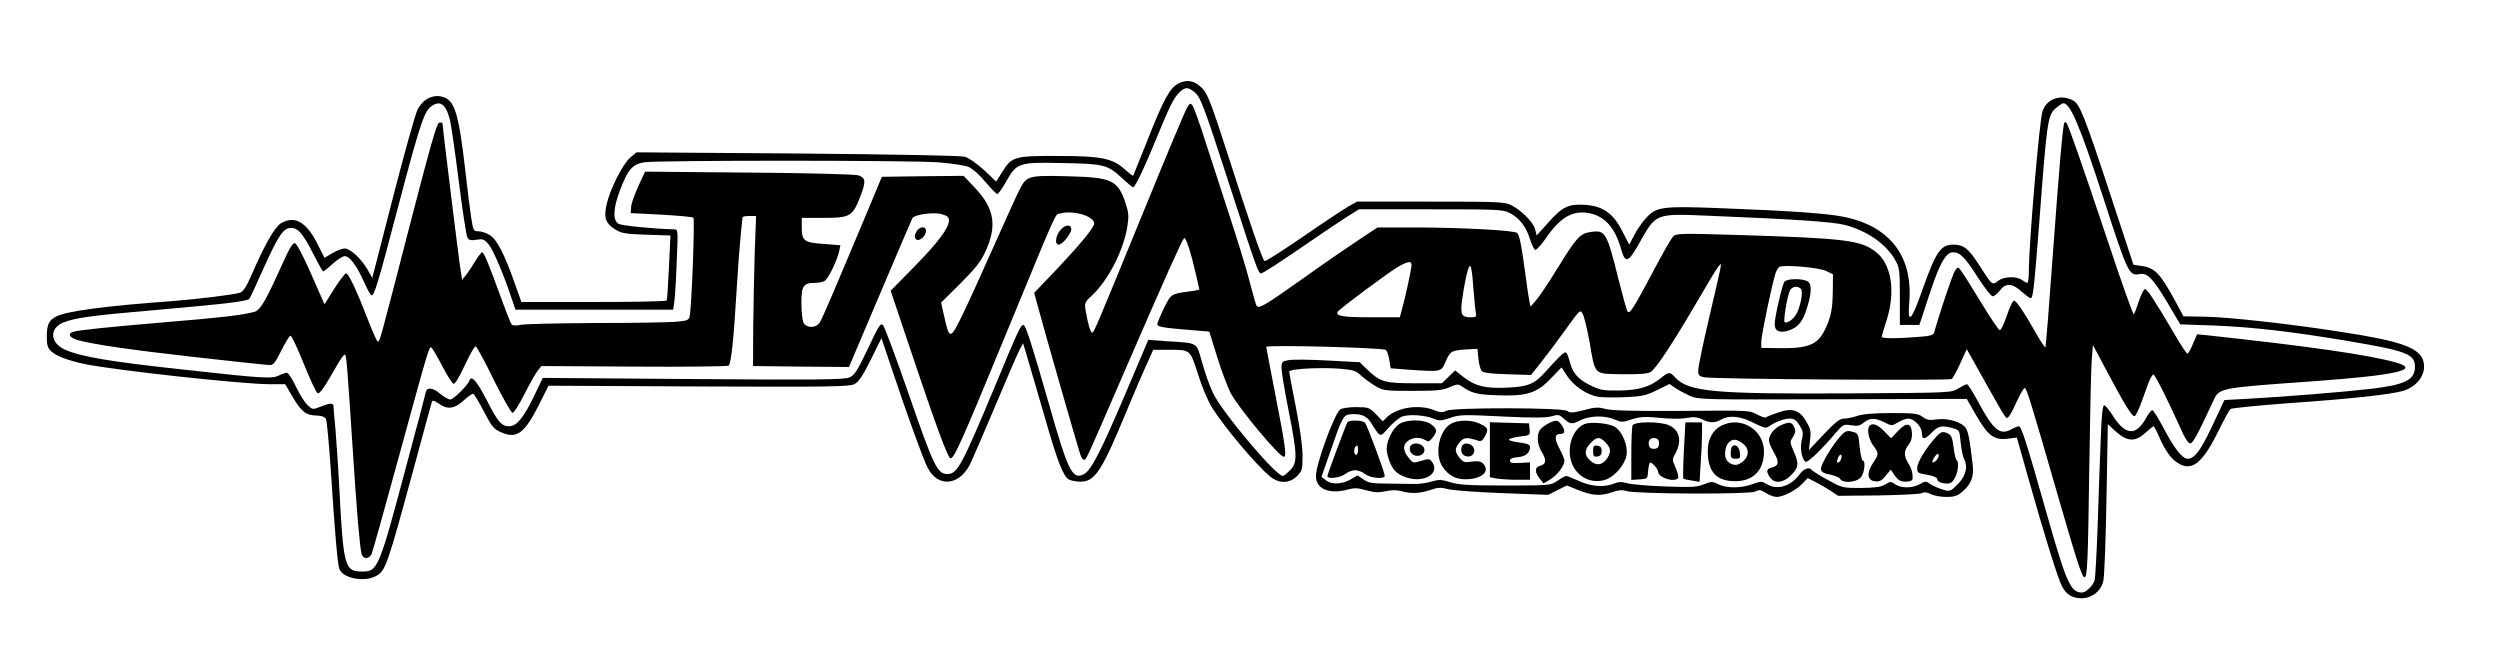 <?xml version="1.0" encoding="UTF-8" standalone="yes"?>
<svg version="1.0" xmlns="http://www.w3.org/2000/svg" width="980pt" height="254pt" viewBox="0 0 1307 339" preserveAspectRatio="xMidYMid meet">
  <g transform="translate(0,339) scale(0.1,-0.1)" fill="#000000" stroke="none">
    <path d="M6160 2953 c-45 -23 -78 -85 -166 -308 -37 -93 -69 -172 -70 -174 -2
-2 -21 12 -43 32 -65 59 -124 71 -351 71 -226 1 -242 -3 -292 -85 l-31 -49
-63 60 c-39 35 -79 63 -101 70 -25 6 -337 12 -878 17 l-840 6 -33 -28 c-39
-33 -108 -170 -124 -249 -15 -68 -3 -98 52 -130 28 -17 57 -21 158 -24 l125
-4 -8 -167 c-4 -91 -9 -169 -12 -173 -2 -5 -174 -8 -382 -8 l-378 0 -33 93
c-56 159 -95 234 -132 257 -18 11 -45 20 -60 20 -25 0 -27 4 -37 68 -6 37 -20
148 -31 247 -35 305 -56 372 -121 389 -51 13 -101 -13 -129 -67 -12 -23 -70
-231 -129 -461 l-108 -420 -27 47 c-33 56 -89 107 -118 107 -12 0 -40 -11 -63
-24 l-42 -25 -39 77 c-58 113 -119 146 -190 103 -32 -20 -87 -116 -155 -275
-24 -55 -41 -81 -57 -87 -26 -10 -222 -34 -352 -44 -358 -26 -557 -53 -611
-81 -38 -19 -49 -43 -49 -107 0 -43 5 -58 23 -75 27 -25 87 -48 177 -67 156
-32 821 -105 963 -105 l84 0 39 -66 c45 -77 71 -98 126 -98 25 -1 43 -7 48
-17 5 -8 16 -123 25 -255 22 -338 36 -506 46 -531 18 -48 127 -70 189 -38 52
27 59 46 200 565 50 184 92 341 95 348 3 9 13 7 35 -9 44 -33 82 -29 129 14
23 21 45 37 51 37 5 0 30 -41 56 -91 43 -83 52 -94 92 -111 81 -36 121 -6 199
148 l48 96 785 -4 c683 -3 789 -1 815 12 23 12 43 41 86 128 l56 113 53 -158
c83 -248 165 -475 188 -519 53 -105 164 -97 222 16 10 20 68 154 128 296 60
143 118 277 129 299 l21 39 25 -84 c14 -47 53 -181 87 -298 67 -235 98 -315
128 -331 12 -6 39 -11 60 -11 76 0 111 54 241 368 39 95 87 206 106 247 l34
75 69 0 c128 0 122 5 165 -128 21 -67 53 -143 75 -177 68 -106 227 -295 301
-357 46 -39 102 -39 142 1 27 28 29 34 29 108 0 48 -14 145 -35 253 -19 96
-35 180 -35 186 0 14 160 23 265 15 69 -6 84 -10 110 -35 17 -15 50 -40 75
-55 43 -25 51 -26 195 -26 128 0 157 3 194 19 34 16 46 17 59 8 56 -39 80 -46
188 -50 156 -6 209 10 283 88 l56 58 28 -43 c35 -54 105 -102 164 -111 25 -4
89 -4 144 -2 85 4 107 9 164 37 l65 32 29 -20 c16 -11 51 -30 77 -42 48 -20
60 -20 749 -18 l700 2 51 -89 c61 -105 92 -128 165 -119 l46 6 63 -223 c81
-288 152 -515 173 -555 23 -44 54 -63 103 -63 53 0 100 36 113 88 6 20 13 214
17 430 l7 393 31 -29 c67 -63 109 -68 165 -17 21 19 41 35 43 35 3 0 16 -24
28 -52 30 -70 62 -117 97 -139 73 -48 129 -6 210 157 31 63 61 118 67 124 7 5
140 18 297 30 345 24 541 46 607 65 82 25 129 100 102 166 -27 63 -127 97
-430 143 -267 42 -587 77 -708 79 l-113 2 -40 74 c-82 151 -109 180 -183 190
l-39 6 -112 340 c-146 445 -169 501 -205 520 -65 34 -138 7 -159 -58 -16 -50
-71 -692 -71 -829 0 -38 -4 -68 -8 -68 -5 0 -17 7 -28 15 -28 21 -96 19 -126
-5 -30 -23 -30 -24 -98 83 -55 86 -81 107 -135 107 -67 0 -91 -36 -165 -244
-55 -157 -76 -176 -66 -59 20 241 -99 398 -340 448 -86 18 -282 32 -629 45
-327 13 -354 9 -409 -52 -21 -23 -49 -64 -62 -91 l-25 -47 -37 72 c-46 91
-101 130 -192 136 -87 6 -121 -9 -192 -90 l-63 -70 -8 31 c-9 38 -72 101 -125
127 -34 18 -67 19 -422 19 l-385 0 -48 -27 c-26 -15 -133 -86 -237 -158 -105
-72 -194 -129 -199 -126 -11 7 -73 186 -196 569 -81 251 -101 304 -128 333
-40 42 -80 51 -127 27z m82 -43 c34 -26 48 -63 188 -495 144 -443 148 -455
164 -455 8 0 94 56 192 123 99 68 211 144 249 168 l70 44 375 0 c348 0 378 -1
413 -19 51 -25 88 -74 107 -138 9 -28 21 -53 27 -55 6 -2 29 22 51 54 78 115
143 154 230 138 83 -15 137 -76 169 -190 21 -73 36 -69 88 21 99 175 81 167
398 154 426 -17 619 -31 681 -46 121 -31 222 -102 269 -189 20 -36 22 -55 22
-187 l0 -148 51 0 51 0 52 158 c54 164 86 222 124 222 37 0 63 -26 129 -130
36 -56 70 -100 79 -100 8 0 25 14 37 30 31 41 64 39 113 -5 22 -19 43 -35 48
-35 13 0 18 47 46 405 40 531 44 554 87 590 16 14 34 25 38 25 37 0 87 -118
211 -500 126 -389 133 -405 188 -394 40 8 69 -21 145 -148 l68 -115 177 -6
c199 -8 410 -32 706 -82 302 -51 345 -68 345 -134 0 -69 -53 -95 -237 -116
-148 -17 -451 -41 -634 -51 l-126 -7 -63 -134 c-61 -130 -94 -173 -129 -173
-28 0 -69 52 -124 156 -29 55 -56 99 -62 98 -5 0 -21 -20 -33 -43 -52 -92
-106 -89 -170 10 -20 32 -42 59 -48 59 -8 0 -14 -53 -18 -173 -4 -94 -11 -296
-16 -449 -5 -152 -13 -284 -16 -295 -11 -29 -46 -63 -65 -63 -60 0 -82 48
-180 393 -113 398 -138 477 -152 477 -7 -1 -23 -7 -37 -15 -61 -35 -96 -6
-176 144 -27 50 -53 91 -58 91 -5 0 -25 -10 -45 -22 -36 -23 -36 -23 -570 -26
-709 -4 -841 8 -911 83 -30 32 -33 31 -78 -5 -57 -45 -115 -62 -217 -63 -80
-1 -97 2 -147 26 -67 33 -94 64 -110 124 -6 24 -15 46 -19 49 -9 5 -33 -17
-111 -104 -56 -62 -89 -75 -198 -80 -115 -5 -164 7 -226 54 l-46 36 -35 -34
-34 -33 -142 0 c-159 0 -180 6 -250 73 l-38 37 -167 9 c-92 5 -184 6 -205 2
-34 -6 -37 -9 -37 -42 0 -19 16 -117 36 -217 47 -237 48 -276 10 -316 -17 -17
-34 -31 -39 -31 -37 0 -320 336 -366 435 -16 33 -41 103 -56 157 -32 111 -17
102 -186 113 l-96 7 -116 -273 c-134 -314 -182 -408 -220 -429 -60 -33 -83 12
-182 360 -90 315 -124 420 -135 420 -15 0 -28 -28 -149 -320 -173 -414 -197
-460 -249 -460 -52 0 -72 41 -200 411 -67 194 -129 360 -137 368 -13 13 -22
-2 -79 -123 -57 -119 -70 -139 -98 -151 -28 -11 -161 -13 -818 -8 l-785 6 -45
-94 c-56 -116 -92 -159 -131 -159 -40 0 -59 22 -119 140 -50 97 -79 129 -88
100 -9 -25 -84 -100 -101 -100 -9 0 -33 14 -54 31 -40 33 -70 35 -75 4 -2 -11
-46 -180 -99 -375 -145 -545 -151 -560 -232 -560 -93 0 -99 22 -121 445 -6
116 -16 253 -20 305 -5 52 -10 103 -10 114 0 20 -18 19 -77 -5 -30 -12 -34
-11 -58 11 -15 14 -42 57 -61 97 -19 40 -40 73 -48 73 -7 0 -27 -7 -43 -15
-35 -17 -79 -15 -493 31 -392 42 -547 69 -627 106 -77 36 -80 111 -6 141 64
25 142 36 503 67 352 31 458 44 470 57 4 5 35 71 69 148 75 167 103 213 136
221 42 10 72 -20 125 -126 28 -55 53 -100 56 -100 4 0 26 18 50 40 24 22 52
40 63 40 25 0 61 -47 99 -131 16 -37 34 -69 40 -73 14 -9 34 57 138 454 111
421 137 503 171 530 49 39 80 19 102 -66 6 -23 27 -166 46 -318 19 -153 40
-286 45 -297 9 -16 18 -18 49 -13 33 5 40 3 63 -25 24 -28 81 -163 122 -288
l18 -53 413 0 412 0 7 48 c3 26 9 120 12 210 7 155 6 162 -12 162 -108 3 -274
19 -292 29 -32 17 -29 83 8 179 41 106 64 133 126 143 66 11 1376 11 1534 0
69 -5 142 -16 162 -24 21 -9 58 -41 88 -78 30 -35 58 -64 63 -64 5 0 26 29 46
65 56 99 65 102 296 97 217 -4 235 -8 313 -81 27 -25 52 -46 55 -46 11 0 61
105 122 255 70 171 90 211 120 241 29 29 45 30 77 4z"/>
    <path d="M6207 2829 c-9 -13 -108 -249 -220 -524 -261 -637 -268 -655 -278
-655 -9 0 -23 50 -34 116 -6 38 -4 44 30 75 86 79 165 232 187 356 10 61 9 76
-6 124 -42 128 -70 141 -309 147 -201 5 -211 2 -247 -69 -12 -22 -68 -147
-126 -276 -57 -129 -132 -294 -166 -365 -71 -148 -75 -149 -103 -23 l-16 72
100 99 c77 77 107 114 130 164 64 136 50 228 -51 335 l-61 65 -214 -2 -214 -3
-75 -180 c-170 -405 -236 -561 -250 -582 -19 -31 -69 -31 -85 -1 -6 12 -11 57
-11 102 0 90 10 106 70 106 18 0 41 4 51 10 19 10 67 108 77 157 l6 30 -89 7
c-102 7 -113 16 -113 88 l0 48 114 0 c138 0 152 8 191 109 32 81 30 101 -10
114 -16 5 -274 12 -572 14 l-543 5 -36 -78 c-20 -44 -37 -92 -37 -109 l-2 -30
160 -8 c88 -5 164 -12 168 -16 8 -8 -9 -461 -19 -512 -5 -25 -9 -27 -81 -33
-42 -3 -229 -6 -417 -6 -188 -1 -360 -5 -383 -9 -29 -6 -46 -5 -52 3 -5 6 -27
63 -50 126 -70 192 -94 250 -103 250 -5 0 -21 -21 -36 -46 -15 -25 -36 -57
-48 -72 l-21 -26 -12 78 c-10 70 -91 727 -91 741 0 4 -7 5 -17 3 -13 -2 -46
-120 -158 -553 -160 -619 -153 -597 -165 -590 -5 3 -27 54 -50 113 -58 150
-101 242 -114 242 -6 0 -34 -37 -62 -81 l-51 -81 -70 159 c-41 94 -76 159 -85
161 -10 2 -28 -26 -59 -95 -95 -211 -122 -257 -154 -265 -66 -17 -165 -29
-456 -53 -310 -26 -460 -42 -491 -51 -30 -9 -20 -30 20 -42 76 -23 284 -53
632 -92 195 -22 365 -40 377 -40 19 0 30 15 60 76 21 42 43 77 48 78 6 0 37
-66 70 -148 33 -82 65 -151 72 -153 12 -4 33 26 102 147 19 33 37 57 41 55 8
-5 12 -57 40 -485 21 -327 37 -519 47 -557 7 -30 40 -30 53 0 5 12 66 229 135
482 168 613 166 608 179 595 6 -6 31 -49 56 -97 25 -48 51 -89 58 -91 8 -2 30
34 59 97 26 56 51 100 57 99 6 -2 49 -81 95 -176 47 -94 91 -172 98 -172 7 0
35 44 62 98 27 53 58 108 69 122 l20 25 484 -3 c265 -2 488 1 495 5 14 10 27
139 43 408 6 99 15 221 20 270 5 50 10 93 10 98 0 4 16 7 35 7 l36 0 -7 -187
c-3 -104 -7 -280 -8 -393 l-1 -205 251 -3 251 -2 163 384 c89 211 166 389 169
395 12 19 110 32 152 21 31 -9 39 -16 39 -33 0 -40 -59 -118 -184 -245 l-121
-123 103 -307 c133 -396 195 -565 209 -569 18 -6 49 61 288 641 284 689 259
632 287 639 67 19 178 -14 178 -52 0 -20 -67 -102 -184 -227 l-130 -136 18
-67 c32 -120 214 -755 225 -784 6 -16 15 -25 21 -22 11 7 7 -3 225 500 199
459 283 646 295 659 9 9 37 -78 64 -197 9 -38 16 -70 16 -71 0 -2 -21 -7 -47
-10 -103 -14 -100 -12 -138 -88 -19 -39 -35 -77 -35 -84 0 -14 28 -19 178 -31
l94 -8 42 -135 c23 -74 55 -158 70 -187 46 -84 254 -333 278 -333 16 0 7 63
-42 313 -27 140 -50 258 -50 262 0 12 611 -4 626 -16 6 -5 15 -29 18 -53 l7
-43 91 -7 c177 -12 173 -13 197 43 23 54 30 58 111 63 l55 3 5 -52 c3 -29 11
-58 18 -65 9 -9 54 -14 135 -16 l122 -4 51 64 c27 34 86 112 129 172 77 107
78 108 91 83 7 -13 23 -78 35 -143 31 -180 20 -169 169 -172 86 -1 133 2 150
11 27 14 119 154 255 387 46 80 91 154 100 165 15 19 16 18 10 -15 -4 -19 -31
-139 -61 -266 -30 -127 -54 -245 -54 -262 0 -26 4 -31 33 -36 49 -10 1280 -18
1293 -9 6 4 27 41 45 82 l34 74 64 -114 c124 -222 136 -243 147 -246 6 -2 27
33 46 77 20 44 41 80 46 80 10 0 30 -65 177 -575 101 -348 123 -415 136 -415
15 0 18 83 25 575 4 270 9 524 13 565 l6 75 69 -130 c96 -180 136 -247 149
-242 6 2 21 32 34 68 13 35 30 83 39 107 9 23 20 42 26 42 8 0 78 -139 151
-302 15 -34 32 -58 41 -58 14 0 40 49 121 223 31 68 30 67 520 102 441 32 569
61 433 99 -144 40 -444 83 -986 142 l-52 5 -22 -50 c-11 -28 -24 -51 -29 -51
-4 0 -34 44 -65 98 -114 193 -146 243 -158 239 -6 -2 -20 -31 -31 -64 -11 -34
-23 -64 -26 -68 -4 -3 -69 180 -144 407 -138 411 -199 585 -209 596 -3 3 -8 3
-10 1 -8 -8 -26 -214 -61 -693 -19 -263 -36 -481 -39 -483 -2 -3 -24 30 -48
72 -58 104 -101 168 -115 172 -6 3 -22 -30 -38 -77 -16 -48 -32 -79 -38 -77
-7 2 -50 67 -97 144 -47 77 -93 151 -103 164 -18 24 -18 24 -33 4 -12 -16 -79
-215 -110 -326 -3 -12 -23 -18 -87 -22 -110 -9 -187 -9 -187 1 0 4 11 42 25
85 49 152 26 297 -57 360 -78 60 -158 70 -703 87 -319 10 -340 9 -356 -7 -10
-10 -57 -92 -105 -183 -104 -197 -124 -228 -135 -208 -4 8 -24 79 -44 158 -64
258 -70 268 -150 256 -54 -9 -72 -28 -171 -189 -43 -71 -93 -145 -110 -165
l-31 -36 -6 25 c-3 13 -13 80 -22 149 -19 143 -30 199 -42 211 -14 14 -287 28
-525 29 l-206 0 -104 -69 c-56 -37 -184 -125 -283 -196 -209 -148 -234 -162
-246 -144 -4 7 -19 60 -34 118 -14 58 -64 221 -110 361 -46 140 -105 322 -131
403 -26 81 -53 155 -59 164 -11 15 -14 14 -28 -8z m1173 -826 c0 -19 -31 -164
-50 -232 l-11 -41 -152 0 c-149 0 -186 7 -173 29 10 16 266 206 317 236 52 29
69 31 69 8z m324 -123 c4 -52 9 -107 12 -122 5 -25 3 -28 -23 -28 -50 0 -57
11 -50 79 4 33 14 93 23 133 20 89 28 75 38 -62z m1846 92 l35 -17 -1 -95 c-1
-72 -7 -109 -23 -153 -48 -124 -87 -143 -293 -138 l-58 1 0 34 c0 32 60 319
76 361 4 11 12 24 18 28 19 14 208 -2 246 -21z"/>
    <path d="M9331 1916 c-11 -14 -51 -184 -51 -222 0 -35 23 -47 67 -35 49 14 77
43 97 105 29 84 32 137 11 152 -24 18 -109 18 -124 0z m86 -37 c13 -13 0 -86
-22 -129 -16 -30 -52 -56 -63 -45 -8 7 15 141 28 166 12 21 40 25 57 8z"/>
    <path d="M5541 2184 c-24 -31 -28 -74 -7 -74 19 0 66 57 66 81 0 28 -35 24
-59 -7z"/>
    <path d="M4788 2175 c-9 -19 -9 -28 0 -37 15 -15 52 17 52 44 0 28 -38 23 -52
-7z"/>
    <path d="M7007 1248 c-31 -24 -127 -286 -127 -348 0 -70 70 -98 172 -70 29 8
50 7 91 -5 43 -12 64 -13 102 -5 32 7 58 7 83 0 52 -14 94 -12 149 6 40 14 56
15 94 5 26 -7 154 -16 285 -21 l239 -9 49 25 49 24 62 -25 c73 -29 115 -31
176 -10 31 11 51 13 73 6 50 -16 646 -18 674 -3 20 11 28 10 56 -7 18 -12 44
-21 57 -21 33 0 101 35 133 69 l29 30 41 -21 c22 -11 58 -32 79 -46 l39 -26
210 2 c116 2 218 7 228 12 13 7 27 5 47 -5 15 -8 51 -15 80 -15 41 0 58 5 83
26 49 42 63 79 56 143 -14 120 -22 167 -34 188 -18 33 -92 57 -152 49 -42 -6
-55 -3 -76 13 -22 17 -41 20 -162 20 -92 0 -151 -5 -180 -15 -23 -8 -55 -14
-70 -14 -21 0 -44 -18 -105 -82 l-78 -83 6 53 c6 45 3 58 -19 96 -36 62 -74
74 -151 47 -32 -11 -60 -23 -63 -25 -2 -3 -22 4 -43 15 -46 23 -27 22 -429 19
-222 -1 -329 2 -363 10 -40 11 -57 10 -116 -6 -59 -15 -72 -15 -86 -4 -22 18
-599 19 -633 1 -19 -10 -31 -10 -63 3 -79 32 -192 15 -247 -36 l-22 -22 -36
37 c-35 35 -39 37 -103 37 -38 0 -74 -5 -84 -12z m160 -68 c52 -82 47 -80 92
-29 22 25 54 52 70 59 35 14 122 9 168 -11 29 -12 39 -11 86 5 49 17 70 17
273 7 163 -8 230 -7 257 1 33 10 40 9 60 -9 37 -33 45 -35 88 -13 51 26 129
28 182 5 36 -15 42 -15 89 1 38 12 67 15 121 10 92 -9 133 -9 179 -1 25 5 47
2 69 -9 39 -20 66 -20 99 -1 42 24 101 18 169 -17 52 -26 65 -30 79 -20 32 23
81 42 111 42 23 0 34 -8 51 -35 19 -31 21 -41 12 -76 -11 -42 0 -103 20 -115
10 -7 88 68 165 160 31 35 35 37 73 31 32 -5 45 -3 66 14 33 26 59 26 109 1
38 -19 38 -19 70 0 18 11 42 20 54 20 30 0 71 -43 71 -74 0 -38 14 -38 50 -1
36 37 53 41 111 25 36 -10 36 -11 42 -75 4 -36 11 -74 17 -84 22 -42 12 -88
-30 -132 -32 -34 -44 -40 -64 -35 -33 8 -67 23 -89 38 -14 11 -23 10 -48 -5
-39 -22 -97 -22 -128 -1 -22 16 -26 16 -53 -1 -22 -13 -53 -17 -126 -18 -96 0
-98 0 -174 42 -43 23 -80 47 -84 52 -11 18 -41 8 -63 -22 -48 -64 -116 -85
-172 -52 -27 16 -31 16 -76 0 -60 -22 -132 -22 -177 -1 -32 16 -37 16 -77 0
-36 -15 -65 -16 -203 -11 -89 3 -178 11 -198 17 -28 8 -44 8 -69 -2 -50 -21
-120 -16 -184 14 -32 14 -61 26 -66 26 -4 0 -25 -11 -45 -25 -37 -25 -38 -25
-272 -25 -193 0 -245 3 -289 17 -48 15 -59 15 -101 3 -26 -8 -67 -13 -92 -12
-25 0 -87 1 -139 2 -78 0 -98 4 -123 22 l-30 21 -38 -22 c-46 -26 -100 -27
-129 -3 l-22 17 47 135 c60 174 67 188 101 192 54 6 87 -6 110 -42z"/>
    <path d="M7045 1181 c-9 -15 -105 -272 -105 -282 0 -17 67 -9 93 11 14 11 37
20 52 20 15 0 38 -9 52 -20 28 -22 103 -28 103 -9 0 17 -91 262 -103 277 -11
14 -83 16 -92 3z m55 -146 c0 -14 -4 -25 -10 -25 -11 0 -14 33 -3 43 11 11 13
8 13 -18z"/>
    <path d="M7317 1172 c-34 -21 -67 -86 -67 -132 0 -19 10 -54 21 -78 17 -35 32
-49 67 -64 95 -42 197 10 149 76 -12 16 -17 17 -56 5 -43 -13 -44 -12 -67 17
-30 37 -30 68 -2 88 27 19 61 20 89 4 17 -11 22 -10 39 12 26 33 25 45 -6 69
-34 27 -126 29 -167 3z"/>
    <path d="M7588 1174 c-62 -33 -89 -155 -48 -222 32 -51 76 -74 137 -69 78 5
114 45 77 82 -12 12 -27 14 -59 10 -38 -6 -44 -4 -64 20 -26 35 -26 45 0 80
22 27 36 29 96 10 17 -6 25 -1 38 24 19 37 16 43 -29 65 -42 20 -112 20 -148
0z"/>
    <path d="M8095 1174 c-16 -9 -36 -23 -42 -32 -19 -24 -16 -77 7 -114 27 -44
25 -66 -5 -74 -31 -8 -32 -32 -5 -67 l21 -26 35 21 c37 22 74 71 74 98 0 8
-12 37 -26 63 -28 53 -26 77 6 77 24 0 26 17 4 48 -18 26 -28 27 -69 6z"/>
    <path d="M7790 1037 l0 -144 38 -7 c20 -3 67 -6 105 -6 l67 0 0 45 0 46 -52
-3 c-42 -2 -53 0 -53 12 0 10 12 16 40 18 41 3 65 23 65 53 0 13 -13 18 -55
24 -30 3 -55 10 -55 15 0 5 25 12 56 16 54 6 55 7 52 38 l-3 31 -102 3 -103 3
0 -144z"/>
    <path d="M8284 1171 c-55 -24 -87 -102 -73 -177 16 -87 98 -139 180 -115 50
15 105 78 114 129 8 51 -21 122 -60 148 -31 20 -128 29 -161 15z m111 -96 c30
-30 31 -54 4 -89 -25 -32 -55 -33 -86 -4 -30 28 -29 56 4 90 33 34 47 35 78 3z"/>
    <path d="M8330 1030 c0 -27 3 -31 23 -28 16 2 22 10 22 28 0 18 -6 26 -22 28
-20 3 -23 -1 -23 -28z"/>
    <path d="M8536 1164 c-3 -9 -6 -76 -6 -150 l0 -135 43 3 c42 3 42 3 45 46 2
23 7 42 11 42 11 0 41 -34 41 -47 0 -32 88 -60 105 -33 3 5 -3 29 -13 53 -19
42 -19 44 0 77 34 65 20 122 -37 146 -49 20 -181 19 -189 -2z m139 -94 c0 -18
-6 -26 -23 -28 -13 -2 -25 3 -28 12 -10 26 4 48 28 44 17 -2 23 -10 23 -28z"/>
    <path d="M8805 1034 c-4 -80 -5 -147 -3 -149 1 -1 21 -6 44 -9 l41 -7 6 98 c4
54 7 124 7 156 l0 57 -44 0 -43 0 -8 -146z"/>
    <path d="M9003 1164 c-47 -23 -73 -71 -73 -133 0 -104 40 -153 128 -158 103
-7 166 51 166 154 0 114 -118 187 -221 137z m111 -95 c40 -31 31 -79 -19 -106
-20 -12 -52 -2 -67 21 -13 20 -8 69 9 88 21 24 44 23 77 -3z"/>
    <path d="M9057 1054 c-4 -4 -7 -20 -7 -36 0 -23 4 -28 26 -28 23 0 25 3 22 32
-3 31 -25 48 -41 32z"/>
    <path d="M9314 1166 c-36 -16 -64 -51 -64 -80 0 -11 12 -39 26 -63 29 -50 26
-70 -11 -79 -29 -7 -31 -20 -9 -52 24 -34 69 -29 110 12 40 40 42 60 13 126
-20 46 -20 49 -3 74 13 22 15 32 6 51 -13 28 -24 30 -68 11z"/>
    <path d="M9777 1163 c-16 -15 -6 -71 18 -103 31 -42 31 -47 -1 -93 -34 -51
-30 -91 11 -95 23 -3 35 3 55 28 l27 33 22 -32 c18 -24 30 -31 57 -31 20 0 34
5 35 13 3 28 -4 54 -22 83 -24 40 -24 65 2 98 14 18 19 37 17 63 -4 52 -30 55
-74 7 l-35 -37 -36 37 c-33 34 -61 45 -76 29z"/>
    <path d="M9628 1112 c-44 -46 -109 -155 -106 -176 2 -15 14 -23 48 -29 25 -5
49 -15 53 -23 13 -24 86 -18 108 9 19 22 26 87 10 87 -5 0 -12 32 -16 70 -8
75 -7 74 -46 83 -20 5 -32 0 -51 -21z m-2 -127 c-3 -8 -10 -15 -15 -15 -7 0
-6 10 1 26 12 26 25 16 14 -11z"/>
    <path d="M10127 1107 c-50 -53 -100 -133 -101 -162 -1 -29 1 -30 52 -39 30 -5
52 -14 52 -21 0 -15 22 -25 55 -25 16 0 28 10 39 32 17 34 21 84 7 92 -4 3
-11 33 -15 66 -5 44 -12 63 -26 70 -28 15 -39 13 -63 -13z m-1 -125 c-22 -23
-29 -10 -9 18 11 16 18 19 21 11 2 -7 -3 -20 -12 -29z"/>
    <path d="M7373 1054 c-9 -24 10 -49 37 -49 31 0 48 28 31 49 -17 21 -60 21
-68 0z"/>
    <path d="M7644 1056 c-11 -28 1 -51 28 -54 31 -4 48 29 28 53 -16 19 -49 19
-56 1z"/>
  </g>
</svg>